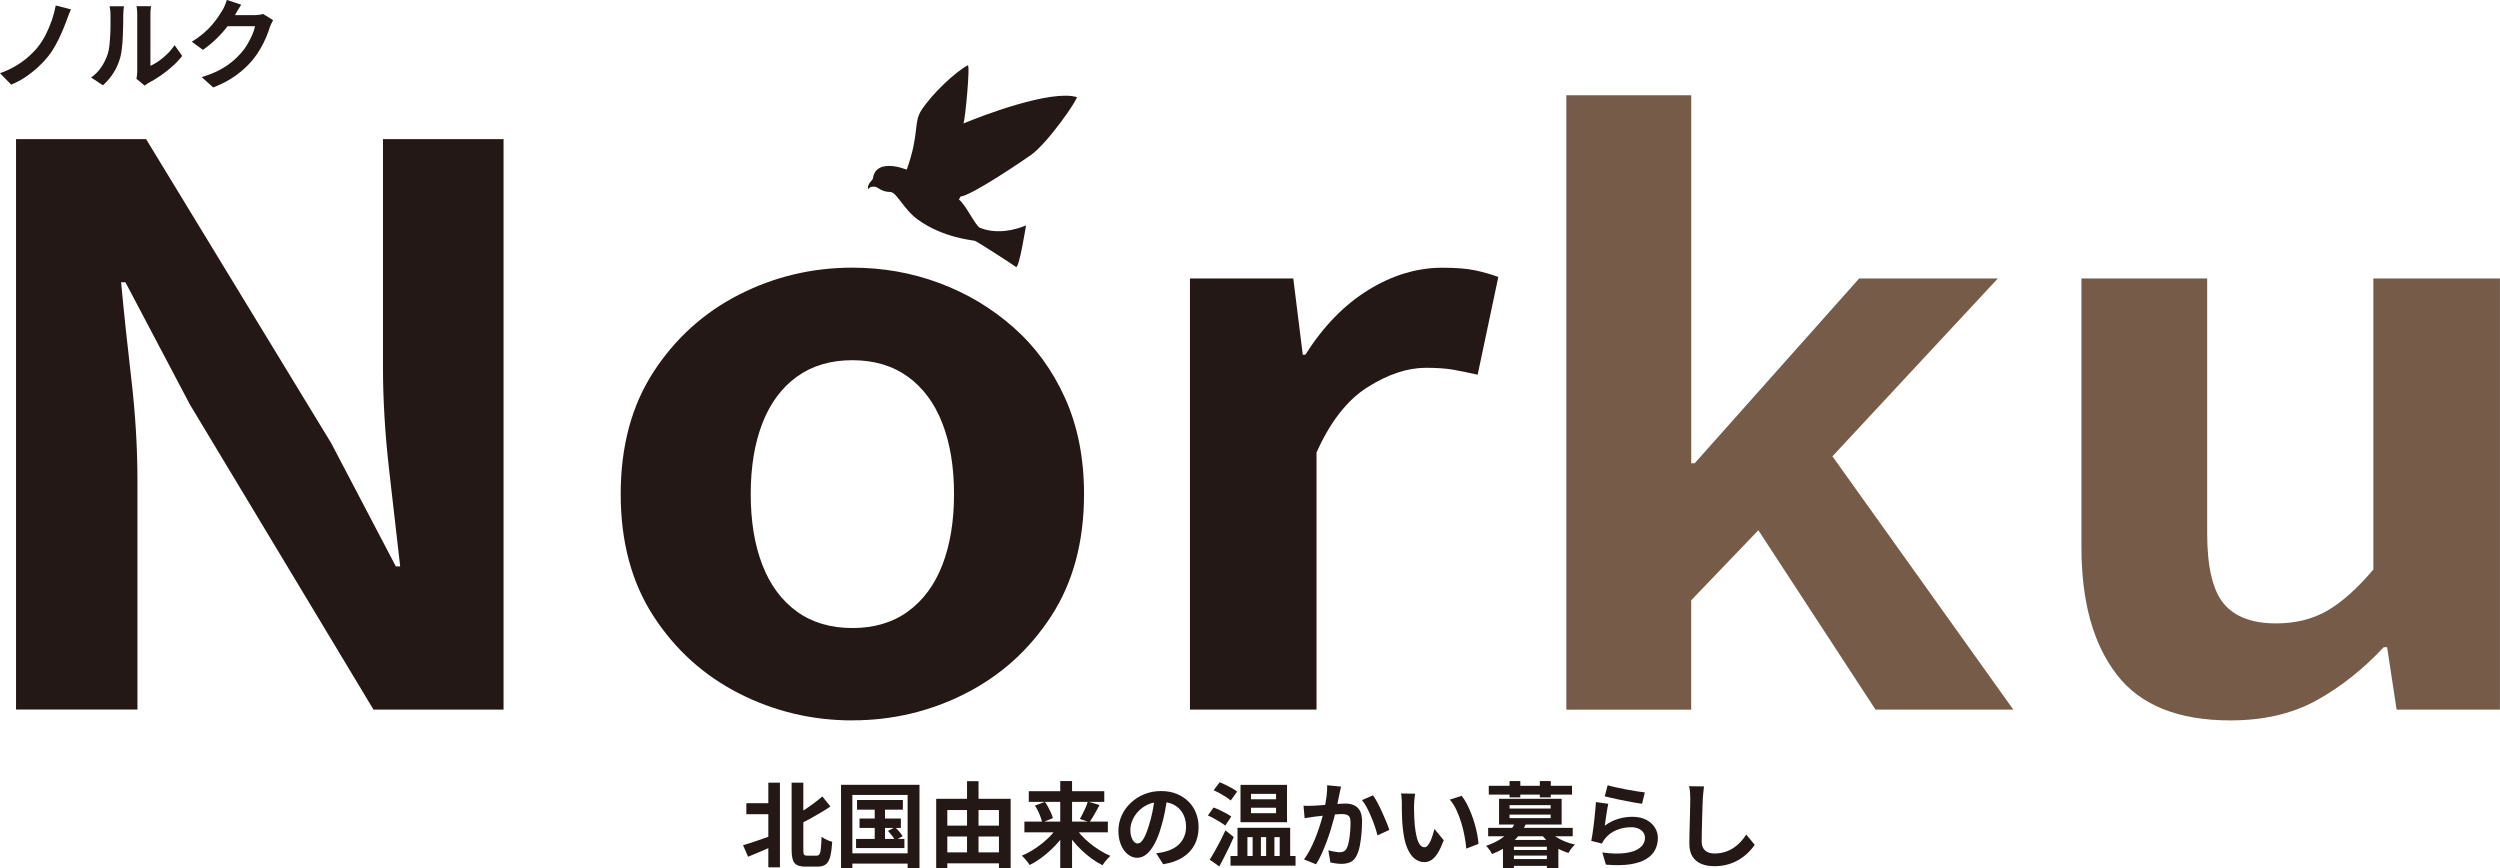 <?xml version="1.0" encoding="UTF-8"?>
<svg id="_レイヤー_2" data-name="レイヤー 2" xmlns="http://www.w3.org/2000/svg" viewBox="0 0 474.18 164.72">
  <defs>
    <style>
      .cls-1 {
        fill: #231815;
      }

      .cls-2 {
        fill: #765b48;
      }
    </style>
  </defs>
  <g id="_レイヤー_1-2" data-name="レイヤー 1">
    <g>
      <path class="cls-1" d="M3.04,134.6V26.39h24.67l35.12,57.68,12.25,23.36h.82c-.65-5.65-1.36-11.83-2.12-18.54-.76-6.72-1.14-13.14-1.14-19.28V26.39h22.87v108.2h-24.67l-34.8-57.83-12.25-23.22h-.82c.54,5.84,1.2,12.02,1.96,18.54.76,6.52,1.14,12.9,1.14,19.13v43.37H3.04Z"/>
      <path class="cls-1" d="M161.67,136.64c-7.62,0-14.78-1.7-21.48-5.11s-12.12-8.3-16.25-14.68c-4.14-6.37-6.21-14.09-6.21-23.14s2.07-16.77,6.21-23.15c4.14-6.37,9.56-11.27,16.25-14.68,6.7-3.41,13.86-5.11,21.48-5.11,5.77,0,11.27.97,16.5,2.92,5.23,1.95,9.91,4.75,14.05,8.4,4.14,3.65,7.41,8.13,9.8,13.43,2.39,5.31,3.59,11.37,3.59,18.18,0,9.05-2.07,16.77-6.21,23.14-4.14,6.38-9.56,11.27-16.25,14.68s-13.86,5.11-21.48,5.11ZM161.67,119.12c4.14,0,7.65-1.04,10.54-3.14,2.88-2.09,5.06-5.04,6.53-8.83,1.47-3.8,2.21-8.27,2.21-13.43s-.74-9.64-2.21-13.43c-1.47-3.8-3.65-6.74-6.53-8.83-2.89-2.09-6.4-3.14-10.54-3.14s-7.65,1.05-10.54,3.14c-2.89,2.09-5.06,5.04-6.53,8.83-1.47,3.8-2.21,8.28-2.21,13.43s.74,9.64,2.21,13.43c1.47,3.8,3.65,6.74,6.53,8.83,2.88,2.09,6.4,3.14,10.54,3.14Z"/>
      <path class="cls-1" d="M225.7,134.6V52.82h19.6l1.8,14.46h.49c3.38-5.35,7.35-9.44,11.93-12.27,4.57-2.82,9.26-4.23,14.05-4.23,2.61,0,4.71.17,6.29.51,1.58.34,3.02.76,4.33,1.24l-3.92,18.54c-1.74-.39-3.29-.71-4.66-.95-1.36-.24-3.08-.36-5.15-.36-3.49,0-7.16,1.22-11.03,3.65-3.87,2.43-7.11,6.57-9.72,12.41v48.77h-24.01Z"/>
      <path class="cls-2" d="M297.09,134.6V18.07h23.69v69.8h.65l31.2-35.05h26.3l-31.37,33.73,34.31,48.04h-26.14l-22.22-34.02-12.74,13.29v20.74h-23.69Z"/>
      <path class="cls-2" d="M423.05,136.64c-9.91,0-17.1-2.89-21.56-8.69-4.47-5.79-6.7-13.85-6.7-24.17v-50.96h23.85v48.33c0,6.33,1.03,10.76,3.1,13.29,2.07,2.53,5.39,3.8,9.96,3.8,3.7,0,6.94-.8,9.72-2.41s5.69-4.21,8.74-7.81v-55.2h24.01v81.77h-19.6l-1.8-11.83h-.65c-3.92,4.19-8.17,7.55-12.74,10.08s-10.02,3.8-16.34,3.8Z"/>
    </g>
    <g>
      <path class="cls-1" d="M13.46,1.78c-.16.33-.31.69-.45,1.06s-.26.71-.37,1.02c-.26.71-.57,1.47-.92,2.28-.35.82-.74,1.62-1.17,2.4-.43.79-.89,1.49-1.4,2.13-.52.66-1.15,1.33-1.88,2.01s-1.54,1.32-2.41,1.91-1.79,1.07-2.74,1.46l-2.12-2.17c.97-.33,1.88-.75,2.75-1.24.87-.5,1.66-1.05,2.4-1.67.73-.62,1.37-1.26,1.91-1.91.59-.72,1.12-1.53,1.59-2.44.46-.91.86-1.85,1.19-2.81s.57-1.89.73-2.77l2.9.74Z"/>
      <path class="cls-1" d="M17.28,14.69c.82-.57,1.49-1.26,2-2.06.52-.8.9-1.6,1.15-2.38.14-.41.24-.91.31-1.51.07-.6.12-1.24.16-1.93s.06-1.37.06-2.04c0-.67,0-1.3,0-1.87,0-.37-.02-.69-.05-.96s-.07-.52-.12-.75h2.73s-.03.13-.05.31c-.02.18-.04.39-.06.63s-.03.49-.03.75c0,.54,0,1.18-.02,1.9s-.04,1.46-.07,2.22-.09,1.47-.17,2.14c-.07.67-.17,1.25-.3,1.72-.29,1.05-.71,2.03-1.27,2.92-.56.9-1.24,1.7-2.03,2.4l-2.27-1.5ZM25.88,14.96c.04-.19.07-.4.1-.64.03-.24.05-.49.05-.73V2.77c0-.42-.02-.79-.06-1.1s-.07-.48-.08-.5h2.77s-.04.19-.07.51c-.04.32-.06.68-.06,1.1v9.71c.51-.22,1.03-.53,1.58-.91.54-.38,1.08-.83,1.61-1.35.53-.51.99-1.07,1.4-1.66l1.43,2.04c-.51.67-1.12,1.32-1.85,1.97s-1.47,1.23-2.24,1.76c-.77.53-1.5.98-2.21,1.34-.2.11-.36.21-.48.31s-.23.18-.32.25l-1.56-1.28Z"/>
      <path class="cls-1" d="M45.75.89c-.22.32-.44.67-.65,1.04-.21.37-.37.66-.48.85-.42.74-.94,1.51-1.55,2.31-.61.8-1.31,1.57-2.09,2.32-.78.75-1.61,1.43-2.49,2.05l-2.1-1.54c.82-.51,1.54-1.03,2.16-1.56.62-.53,1.17-1.06,1.62-1.59.46-.53.85-1.03,1.18-1.52.33-.49.61-.93.84-1.31.15-.23.3-.54.46-.92.16-.38.28-.72.37-1.03l2.71.89ZM51.8,3.82c-.1.17-.2.38-.32.62-.11.24-.21.48-.3.71-.16.54-.39,1.17-.68,1.87-.29.7-.65,1.42-1.08,2.17-.43.75-.92,1.47-1.48,2.16-.89,1.06-1.93,2.03-3.11,2.9-1.18.87-2.65,1.65-4.39,2.34l-2.19-1.97c1.26-.37,2.35-.8,3.27-1.28.92-.48,1.71-1,2.4-1.55.68-.55,1.29-1.14,1.82-1.75.43-.48.83-1.03,1.19-1.64.36-.61.67-1.22.93-1.83.26-.61.43-1.14.52-1.6h-6.26l.85-2.1h5.31c.28,0,.57-.02.86-.06.29-.04.54-.09.75-.17l1.89,1.17Z"/>
    </g>
    <g>
      <path class="cls-1" d="M140.93,160.32c.48-.14,1.04-.31,1.67-.52.63-.21,1.3-.43,2.01-.69.71-.25,1.4-.5,2.1-.75l.41,1.9c-.88.4-1.78.79-2.7,1.18s-1.76.74-2.53,1.06l-.95-2.18ZM141.56,152.34h5.23v2.09h-5.23v-2.09ZM145.73,148.45h2.2v16.06h-2.2v-16.06ZM150.17,148.45h2.2v12.7c0,.49.04.81.12.94.08.13.29.2.62.2h1.81c.23,0,.41-.1.53-.3.12-.2.2-.56.25-1.08s.1-1.25.13-2.19c.18.13.38.26.62.39.24.13.48.24.73.34.25.1.47.17.67.22-.07,1.13-.19,2.04-.36,2.73-.17.69-.44,1.19-.81,1.5-.37.31-.89.47-1.56.47h-2.36c-.67,0-1.19-.1-1.58-.29-.38-.19-.65-.53-.8-1-.15-.48-.23-1.12-.23-1.95v-12.68ZM155.98,151.07l1.53,1.9c-.61.41-1.26.82-1.94,1.22s-1.37.8-2.07,1.18c-.7.38-1.38.74-2.05,1.07-.07-.23-.19-.51-.37-.84-.18-.32-.33-.6-.48-.82.63-.34,1.27-.72,1.92-1.14.65-.42,1.26-.86,1.86-1.3s1.12-.87,1.59-1.27Z"/>
      <path class="cls-1" d="M159.52,148.85h14.88v15.81h-2.25v-13.88h-10.48v13.88h-2.15v-15.81ZM160.7,161.85h12.49v1.95h-12.49v-1.95ZM162.37,159.12h9.17v1.73h-9.17v-1.73ZM162.55,151.74h8.7v1.83h-8.7v-1.83ZM163.03,155.25h7.84v1.78h-7.84v-1.78ZM165.91,152.32h1.95v7.71h-1.95v-7.71ZM168.43,157.59l1.34-.69c.26.25.53.53.8.85.28.32.49.61.64.85l-1.41.79c-.14-.25-.34-.54-.61-.88-.26-.34-.52-.65-.77-.93Z"/>
      <path class="cls-1" d="M177.57,151.51h14.12v13.17h-2.22v-11.04h-9.79v11.06h-2.11v-13.19ZM178.63,156.6h11.89v2.06h-11.89v-2.06ZM178.63,161.67h11.87v2.08h-11.87v-2.08ZM183.42,148.17h2.18v14.6h-2.18v-14.6Z"/>
      <path class="cls-1" d="M200.74,156.67l1.71.69c-.41.69-.88,1.36-1.42,2.02s-1.12,1.27-1.74,1.85-1.28,1.12-1.95,1.6c-.67.49-1.35.9-2.04,1.24-.11-.18-.25-.38-.42-.6-.18-.22-.36-.44-.55-.65-.19-.21-.36-.38-.53-.51.68-.29,1.36-.64,2.03-1.05.67-.41,1.31-.86,1.92-1.36.61-.5,1.17-1.02,1.68-1.57.51-.55.95-1.1,1.31-1.66ZM194.3,155.84h15.83v2.03h-15.83v-2.03ZM195.13,150.07h14.32v2.02h-14.32v-2.02ZM196.31,152.8l1.88-.72c.22.32.43.66.63,1.03.2.37.38.73.54,1.09.16.36.27.68.34.98l-2.03.81c-.06-.29-.16-.62-.29-.99-.13-.36-.3-.74-.48-1.14-.19-.39-.39-.75-.6-1.06ZM201.1,148.15h2.24v16.54h-2.24v-16.54ZM203.76,156.69c.35.56.78,1.12,1.28,1.67.5.55,1.05,1.07,1.66,1.57.6.49,1.24.95,1.9,1.36s1.33.76,2,1.04c-.15.14-.33.32-.52.53-.19.21-.38.43-.55.65-.17.22-.31.42-.41.6-.69-.34-1.37-.75-2.03-1.23-.66-.48-1.3-1.02-1.92-1.6s-1.19-1.21-1.72-1.87c-.53-.66-1-1.33-1.41-2.02l1.73-.69ZM206.33,152.04l2.22.65c-.21.4-.43.8-.65,1.2-.22.4-.44.78-.65,1.13-.21.35-.41.66-.6.93l-1.83-.62c.18-.29.36-.63.55-1.01.19-.38.38-.77.55-1.17.17-.4.31-.77.41-1.11Z"/>
      <path class="cls-1" d="M221.42,151.05c-.12.89-.27,1.84-.46,2.85s-.44,2.03-.76,3.06c-.34,1.19-.74,2.21-1.2,3.06-.46.86-.96,1.52-1.51,1.98s-1.14.7-1.79.7-1.24-.22-1.79-.66-.98-1.05-1.3-1.82c-.32-.78-.48-1.66-.48-2.64s.21-1.98.62-2.89.98-1.71,1.72-2.4c.73-.7,1.59-1.25,2.57-1.65s2.04-.6,3.18-.6,2.07.18,2.95.53c.87.35,1.62.84,2.25,1.46s1.1,1.35,1.43,2.18c.33.83.49,1.73.49,2.69,0,1.23-.25,2.34-.76,3.31s-1.25,1.78-2.25,2.41-2.23,1.07-3.71,1.3l-1.32-2.09c.34-.04.64-.08.9-.12.26-.05.5-.1.74-.16.56-.14,1.09-.34,1.58-.61.49-.26.91-.59,1.28-.99.36-.39.65-.85.85-1.38.21-.53.31-1.11.31-1.74,0-.69-.11-1.33-.32-1.9-.21-.57-.52-1.08-.93-1.5s-.91-.76-1.5-.99-1.26-.34-2.02-.34c-.94,0-1.77.17-2.48.5-.72.33-1.32.77-1.81,1.29-.49.53-.87,1.1-1.12,1.71-.25.61-.38,1.19-.38,1.74,0,.59.07,1.08.21,1.47.14.39.31.69.52.88.21.19.42.29.66.29s.49-.13.73-.38c.24-.25.48-.64.71-1.15.24-.52.47-1.17.71-1.96.27-.84.5-1.75.69-2.71.19-.96.32-1.9.41-2.82l2.39.07Z"/>
      <path class="cls-1" d="M229.11,154.67l1.07-1.51c.36.13.76.3,1.19.5.43.21.84.41,1.22.62.39.21.7.41.95.6l-1.14,1.71c-.24-.2-.54-.41-.92-.64-.38-.23-.77-.46-1.19-.69-.42-.23-.81-.43-1.19-.59ZM229.45,163.06c.28-.45.6-.97.94-1.58.35-.61.7-1.26,1.05-1.94.35-.68.68-1.36.99-2.04l1.58,1.27c-.27.61-.56,1.24-.86,1.88-.31.64-.62,1.27-.94,1.89s-.64,1.22-.94,1.8l-1.81-1.27ZM230.2,149.88l1.14-1.51c.35.14.74.31,1.16.52.42.21.82.42,1.21.63.38.22.7.43.94.62l-1.22,1.69c-.22-.2-.52-.42-.89-.66-.37-.24-.76-.47-1.17-.7-.41-.22-.8-.42-1.18-.6ZM233.39,162.36h12.34v1.83h-12.34v-1.83ZM234.73,157.01h9.98v6.3h-1.99v-4.53h-1v4.53h-1.57v-4.53h-.99v4.53h-1.57v-4.53h-.99v4.53h-1.88v-6.3ZM235.29,148.87h8.82v7.08h-8.82v-7.08ZM237.28,150.58v1.02h4.75v-1.02h-4.75ZM237.28,153.2v1.04h4.75v-1.04h-4.75Z"/>
      <path class="cls-1" d="M247.21,152.82c.32.02.63.03.93.03.3,0,.62-.01.95-.03.28-.01.63-.03,1.05-.06.42-.03.86-.06,1.32-.1.46-.04.93-.07,1.4-.11s.9-.07,1.3-.1c.4-.02.73-.04.99-.04.62,0,1.17.1,1.65.31.48.21.85.55,1.13,1.05s.41,1.16.41,2.01c0,.69-.03,1.44-.1,2.25-.06.81-.17,1.58-.31,2.32s-.34,1.37-.6,1.88c-.28.61-.67,1.03-1.15,1.27-.49.23-1.07.35-1.73.35-.34,0-.7-.03-1.08-.08s-.72-.11-1.03-.17l-.39-2.32c.24.06.49.12.77.18.28.06.54.11.79.14.25.04.46.05.61.05.29,0,.55-.06.78-.17.22-.11.4-.31.55-.59.16-.34.3-.78.4-1.32s.18-1.12.23-1.75.08-1.23.08-1.81c0-.47-.06-.82-.19-1.04-.13-.22-.32-.37-.57-.45-.25-.08-.57-.12-.94-.12-.26,0-.62.02-1.08.06s-.95.09-1.47.14-1,.11-1.45.17c-.45.06-.8.1-1.05.12-.25.05-.57.1-.96.15-.39.05-.72.1-1,.15l-.21-2.39ZM254.36,149.21c-.06.22-.11.47-.17.73-.05.26-.1.51-.15.73-.05.26-.11.55-.18.87-.07.32-.14.65-.2.97-.07.32-.13.64-.2.94-.12.5-.26,1.09-.44,1.76-.18.67-.38,1.39-.62,2.16-.23.77-.5,1.54-.79,2.32-.29.77-.6,1.53-.93,2.26-.33.73-.68,1.39-1.06,1.98l-2.29-.92c.41-.55.79-1.17,1.15-1.86.36-.69.68-1.39.98-2.12.29-.73.55-1.44.78-2.15.23-.7.43-1.36.59-1.97.16-.61.29-1.13.39-1.57.16-.8.29-1.57.39-2.31.09-.74.13-1.44.12-2.09l2.62.26ZM260.42,150.86c.28.38.57.85.87,1.42.3.57.59,1.17.88,1.8.29.63.55,1.24.79,1.83s.43,1.09.55,1.5l-2.24,1.04c-.12-.49-.28-1.04-.48-1.65s-.44-1.22-.7-1.85c-.26-.63-.55-1.22-.84-1.79-.3-.56-.61-1.03-.92-1.41l2.1-.9Z"/>
      <path class="cls-1" d="M268.42,150.53c-.05.21-.08.45-.11.72-.03.27-.05.53-.07.79-.02.26-.03.47-.03.63-.01.39-.02.79,0,1.2,0,.41.02.83.04,1.26s.04.85.08,1.28c.08.85.2,1.59.35,2.24s.35,1.15.6,1.51c.25.36.56.54.93.54.2,0,.4-.11.59-.33.19-.22.37-.51.53-.87.16-.36.3-.74.42-1.14.12-.4.23-.77.33-1.13l1.76,2.15c-.39,1.02-.77,1.83-1.15,2.44-.38.6-.78,1.04-1.19,1.3s-.86.4-1.34.4c-.63,0-1.24-.21-1.8-.63-.57-.42-1.05-1.11-1.45-2.05s-.68-2.2-.84-3.78c-.06-.54-.1-1.11-.13-1.71s-.05-1.17-.05-1.71,0-.99,0-1.34c0-.25-.01-.54-.04-.88-.02-.34-.06-.65-.11-.92l2.71.04ZM277.22,150.93c.33.4.65.89.95,1.46.31.58.59,1.19.85,1.85.26.66.49,1.33.69,2.02s.36,1.36.48,2.01.2,1.25.24,1.79l-2.32.9c-.06-.72-.16-1.5-.32-2.34-.15-.85-.36-1.7-.62-2.55-.26-.86-.57-1.67-.92-2.43-.36-.76-.78-1.42-1.26-1.97l2.24-.72Z"/>
      <path class="cls-1" d="M287.42,155.92l2.03.32c-.54,1.22-1.32,2.32-2.34,3.28-1.02.97-2.39,1.79-4.12,2.47-.07-.16-.17-.35-.3-.55-.13-.2-.27-.39-.42-.57-.15-.18-.29-.33-.42-.43,1.04-.35,1.93-.77,2.67-1.24.73-.48,1.34-.99,1.82-1.55s.84-1.14,1.09-1.73ZM282.26,157.02h16.04v1.6h-16.04v-1.6ZM282.38,149.05h15.79v1.66h-15.79v-1.66ZM284.33,151.51h11.87v4.88h-11.87v-4.88ZM285.07,159.31h10.51v5.41h-2.18v-4.12h-6.25v4.12h-2.08v-5.41ZM286.31,161.22h7.91v1.07h-7.91v-1.07ZM286.31,162.94h7.91v1.29h-7.91v-1.29ZM286.32,148.15h2.04v3.1h-2.04v-3.1ZM286.32,152.71v.65h7.8v-.65h-7.8ZM286.32,154.51v.67h7.8v-.67h-7.8ZM292.06,148.15h2.08v3.1h-2.08v-3.1ZM293.77,157.54c.32.4.73.77,1.25,1.12.52.35,1.09.65,1.73.92.64.26,1.3.47,1.98.61-.21.19-.44.44-.68.75-.24.31-.43.59-.55.84-.73-.22-1.42-.51-2.08-.87s-1.26-.78-1.8-1.27-1.01-1.01-1.38-1.58l1.53-.51Z"/>
      <path class="cls-1" d="M305.04,152.48c-.06.24-.12.54-.18.91-.06.37-.13.75-.18,1.15-.06.4-.11.78-.17,1.14-.05.36-.1.67-.13.92.8-.57,1.63-1,2.51-1.27.87-.27,1.77-.41,2.69-.41,1.03,0,1.91.19,2.64.56.73.38,1.28.87,1.66,1.48s.57,1.27.57,1.99c0,.8-.17,1.54-.51,2.22-.34.68-.9,1.26-1.67,1.74-.77.48-1.79.82-3.05,1.02-1.26.2-2.8.22-4.63.07l-.67-2.31c1.76.24,3.24.27,4.44.1,1.2-.17,2.1-.51,2.72-1.02s.92-1.14.92-1.88c0-.39-.11-.73-.33-1.03-.22-.3-.53-.53-.93-.71-.4-.17-.85-.25-1.36-.25-.99,0-1.91.18-2.77.54-.86.36-1.57.87-2.12,1.54-.15.19-.28.36-.38.52-.1.16-.19.33-.27.5l-2.02-.51c.07-.34.14-.74.21-1.21.07-.46.14-.96.21-1.5.07-.53.13-1.07.19-1.61.06-.54.11-1.07.16-1.6s.08-1.01.11-1.44l2.36.33ZM304.94,148.94c.42.13.95.26,1.58.4.63.14,1.3.28,1.99.41.69.13,1.35.25,1.96.34s1.12.16,1.51.21l-.53,2.15c-.35-.05-.78-.11-1.28-.2-.5-.09-1.03-.19-1.58-.29s-1.11-.21-1.65-.33c-.54-.11-1.03-.22-1.48-.33s-.81-.19-1.09-.26l.56-2.11Z"/>
      <path class="cls-1" d="M323.2,149.15c-.05.36-.09.76-.13,1.18-.04.42-.07.81-.1,1.16-.01.48-.03,1.07-.06,1.75-.03.69-.05,1.41-.07,2.16-.02.75-.04,1.49-.05,2.22-.02.73-.03,1.36-.03,1.9,0,.59.11,1.05.33,1.4.22.35.51.59.87.74.36.15.78.22,1.23.22.73,0,1.39-.1,1.99-.29.6-.19,1.14-.45,1.64-.78s.94-.71,1.33-1.14.75-.89,1.07-1.37l1.6,1.94c-.28.42-.65.87-1.11,1.34-.46.47-1,.91-1.63,1.32-.63.41-1.35.75-2.17,1-.82.26-1.73.39-2.73.39s-1.8-.15-2.51-.45c-.71-.3-1.26-.76-1.66-1.39s-.59-1.44-.59-2.44c0-.48,0-1.03.02-1.65.01-.62.03-1.26.05-1.93s.04-1.32.05-1.96c.01-.64.02-1.22.04-1.74.01-.52.02-.93.02-1.23,0-.42-.02-.84-.05-1.24s-.09-.78-.18-1.14l2.83.04Z"/>
    </g>
    <path class="cls-1" d="M204.22,18.41c-4.97-1.45-18.19,3.62-21.48,5.01.35-.85,1.33-11.31.81-11.03-2.34,1.26-6.59,5.2-8.77,8.49-1.57,2.38-.34,4.42-2.79,11.29-3.17-1.17-6.05-1.02-6.41,1.62-.05.35-.52.67-.78,1.14-.11.23-.09.23-.15.46-.02.15-.03.32.02.5.07-.08.13-.14.19-.2.12-.11.11-.12.33-.22.21-.08.42-.06.75-.05.57.02,1.24.99,2.9.99,1.24,0,2.52,3.27,5.25,5.24,4.87,3.53,10.57,3.91,10.82,4.03.9.41,7.19,4.5,7.79,4.95.6.44,1.91-7.89,1.91-7.89,0,0-4.53,2.16-8.71.48-.89-.36-2.6-4.24-4.03-5.4.08-.1.2-.25.3-.53,2.28-.27,12.27-7.11,13.37-7.89,3.3-2.34,9.11-10.87,8.69-10.99Z"/>
  </g>
</svg>